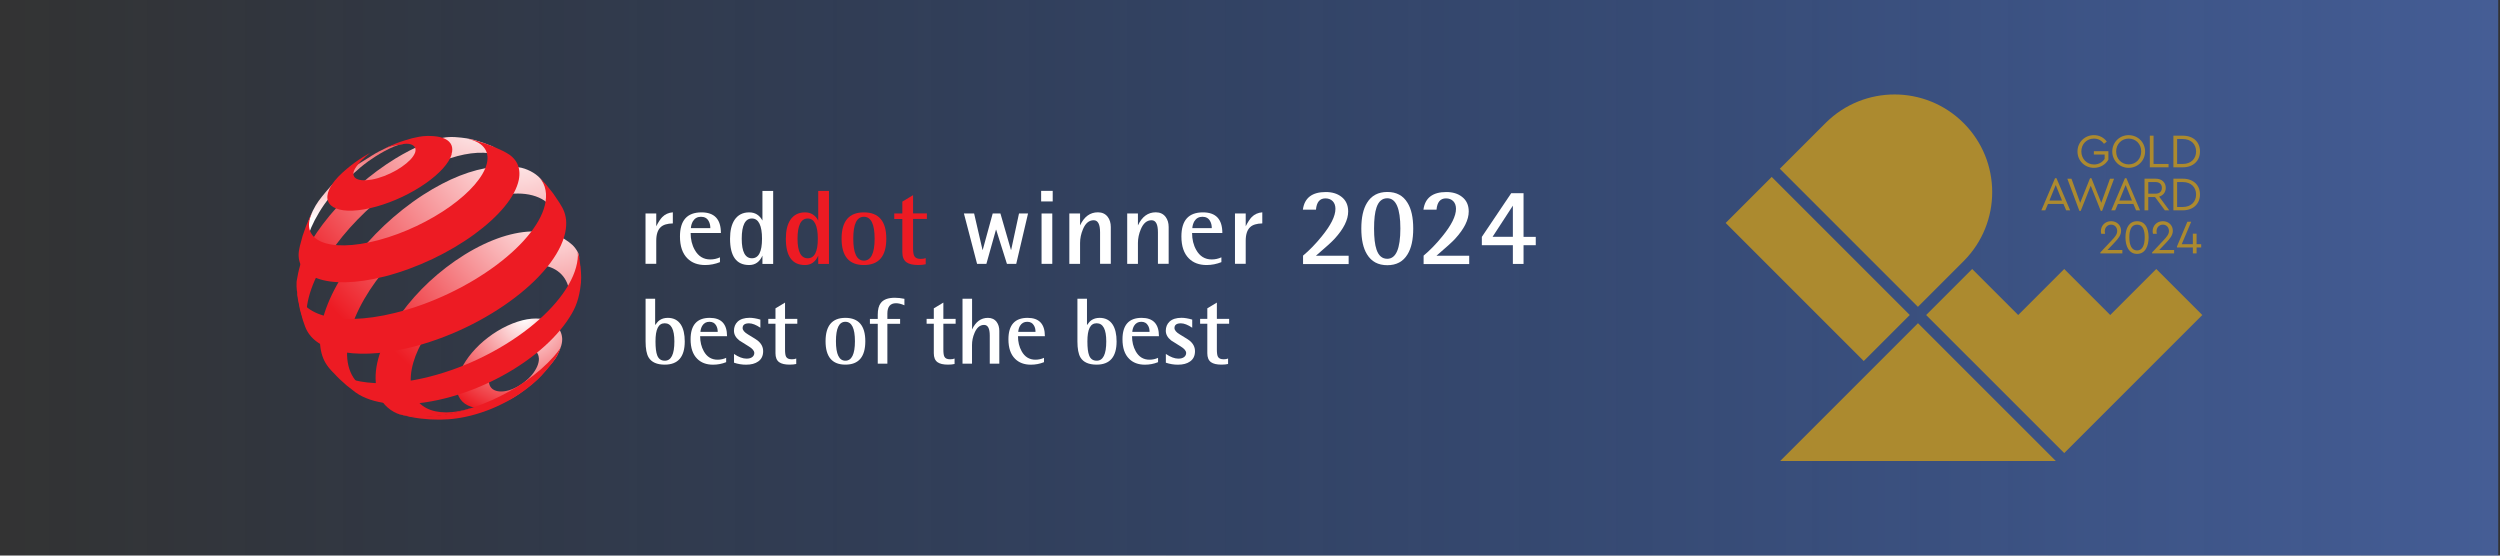 <svg width="423" height="94" viewBox="0 0 423 94" fill="none" xmlns="http://www.w3.org/2000/svg">
<rect x="0" y="0" width="423" height="94" fill="#333333" stroke="none"/>
<rect width="422.701" height="94" fill="url(#paint0_linear_1412_10183)"/>
<path d="M95.115 57.128C95.185 58.013 94.906 58.869 94.327 60.042C93.848 61.016 93.04 61.772 92.231 62.757C91.423 63.751 90.455 64.656 89.357 65.491C88.259 66.336 87.281 67.142 86.013 67.708C84.746 68.265 83.598 68.892 82.51 69.021C81.432 69.15 80.474 69.071 79.686 68.812C78.897 68.554 78.278 68.106 77.859 67.499C77.45 66.903 77.24 66.147 77.27 65.242C77.3 64.347 77.57 63.403 78.029 62.448C78.478 61.504 79.117 60.549 79.885 59.644C80.654 58.739 81.562 57.874 82.57 57.109C83.578 56.333 84.686 55.657 85.854 55.11C87.021 54.563 88.149 54.205 89.187 54.026C90.235 53.847 91.193 53.847 92.012 54.026C92.84 54.205 93.579 54.493 94.078 55.02C94.587 55.557 95.036 56.253 95.106 57.128H95.115ZM91.173 60.619C91.153 60.191 91.013 59.843 90.784 59.575C90.554 59.306 90.225 59.127 89.836 59.028C89.447 58.928 88.987 58.918 88.478 58.998C87.98 59.077 87.421 59.246 86.852 59.505C86.283 59.764 85.734 60.102 85.245 60.479C84.756 60.857 84.307 61.285 83.937 61.722C83.568 62.17 83.259 62.637 83.049 63.095C82.84 63.562 82.72 64.019 82.72 64.447C82.72 64.874 82.829 65.242 83.039 65.521C83.249 65.809 83.558 66.008 83.947 66.127C84.337 66.247 84.796 66.276 85.305 66.207C85.824 66.137 86.383 65.978 86.981 65.71C87.58 65.441 88.149 65.103 88.658 64.705C89.167 64.308 89.626 63.87 90.016 63.403C90.395 62.945 90.694 62.458 90.904 61.981C91.103 61.504 91.203 61.046 91.183 60.619H91.173Z" fill="url(#paint1_radial_1412_10183)"/>
<path d="M62.761 26.433C59.478 28.471 57.532 29.535 55.126 32.469C54.158 33.642 53.589 34.318 52.921 35.681C52.591 36.357 52.192 37.48 52.192 37.48L52.023 38.733L51.763 40.434L51.633 41.955L51.613 42.472C51.613 42.343 51.623 42.213 51.633 42.074C51.643 41.935 51.663 41.806 51.683 41.666C51.703 41.527 51.733 41.388 51.763 41.239C51.793 41.1 51.823 40.951 51.863 40.801C52.252 39.3 52.921 37.719 53.989 35.949C55.166 34 56.055 33.006 57.681 31.425C59.288 29.854 60.366 28.72 62.302 27.298C63.49 26.433 66.374 24.623 68.081 24.385C68.76 24.295 66.534 24.454 65.656 24.872C64.478 25.429 63.839 25.747 62.752 26.423L62.761 26.433Z" fill="url(#paint2_linear_1412_10183)"/>
<path d="M86.584 27.755L85.336 26.463L84.009 25.299L83.34 24.782L81.833 24.186C81.015 23.927 80.007 23.549 78.909 23.4C77.871 23.251 76.244 23.042 74.956 23.311C73.689 23.579 72.841 23.877 71.403 24.484C69.986 25.09 68.489 25.866 66.942 26.801C64.796 28.113 62.75 29.635 60.864 31.285C58.978 32.936 57.241 34.716 55.734 36.525C54.217 38.365 52.91 40.254 51.921 42.094C50.913 43.973 50.484 45.823 50.205 47.523C50.145 47.861 50.205 48.169 50.175 48.477C50.155 48.786 50.444 50.764 50.784 52.196C50.933 52.803 51.003 53.151 51.203 53.748C51.442 54.444 51.951 55.478 51.951 55.478L52.201 55.925L52.76 56.84C52.55 56.522 52.38 56.174 52.241 55.796C52.101 55.418 52.001 55.02 51.931 54.593C51.861 54.165 51.832 53.718 51.832 53.24C51.832 52.763 51.871 52.266 51.951 51.749C52.221 49.909 52.929 47.931 53.977 45.932C54.995 43.963 56.353 41.965 57.93 40.026C59.497 38.106 61.313 36.237 63.279 34.507C65.245 32.787 67.401 31.196 69.657 29.833C71.483 28.73 73.25 27.865 74.927 27.218C76.623 26.562 78.22 26.144 79.687 25.956C81.174 25.767 82.522 25.806 83.679 26.095C84.857 26.393 85.845 26.94 86.564 27.755" fill="url(#paint3_radial_1412_10183)"/>
<path d="M94.627 37.619L92.571 32.2L92.042 31.017C91.324 29.814 90.146 29.028 88.799 28.551C87.481 28.074 85.136 28.104 83.389 28.282C81.673 28.461 79.776 28.949 77.78 29.734C75.814 30.51 73.738 31.594 71.602 32.966C69.237 34.497 67.001 36.277 64.985 38.176C62.969 40.085 61.143 42.134 59.596 44.222C58.039 46.33 56.741 48.498 55.803 50.616C54.855 52.763 54.266 54.871 54.156 56.81C54.116 57.546 54.136 58.222 54.226 58.859C54.316 59.495 54.476 60.092 54.695 60.629C54.915 61.166 55.204 61.663 55.554 62.09C55.903 62.528 56.312 62.906 56.781 63.224L58.398 64.248L59.935 65.064L61.642 65.809L63.169 66.356C62.43 66.127 61.781 65.799 61.212 65.382C60.654 64.974 60.175 64.467 59.795 63.88C59.426 63.303 59.137 62.637 58.957 61.892C58.777 61.156 58.697 60.34 58.727 59.455C58.777 57.626 59.276 55.647 60.125 53.619C60.963 51.63 62.141 49.591 63.578 47.613C65.005 45.654 66.692 43.735 68.568 41.955C70.445 40.185 72.52 38.534 74.746 37.132C76.962 35.72 79.127 34.666 81.154 33.97C83.22 33.254 85.924 32.727 87.641 32.747C89.397 32.757 90.924 33.155 92.112 33.94C93.34 34.746 93.569 36.098 93.969 37.749L94.607 37.609L94.627 37.619Z" fill="url(#paint4_radial_1412_10183)"/>
<path d="M96.237 48.806C96.376 48.409 97.234 48.12 97.354 47.713C97.464 47.305 97.564 46.907 97.644 46.499C97.724 46.092 97.973 43.855 97.993 43.447C97.903 43.208 97.933 42.989 97.803 42.741C97.195 41.587 96.566 41.15 95.558 40.474C94.4 39.698 92.184 39.191 90.468 39.161C88.791 39.131 86.895 39.45 84.879 40.106C82.892 40.762 80.767 41.756 78.601 43.099C76.455 44.431 74.449 45.982 72.643 47.653C70.846 49.323 69.239 51.143 67.892 52.993C66.544 54.852 65.447 56.761 64.698 58.63C63.94 60.52 63.52 62.359 63.55 64.05C63.56 65.114 63.75 66.048 64.089 66.864C64.429 67.689 64.938 68.385 65.576 68.942C66.225 69.509 66.994 69.966 67.932 70.175C68.89 70.394 69.848 70.553 71.066 70.603H71.315L73.122 70.483L74.888 70.264L75.766 70.115L77.383 69.757L78.94 69.31L79.369 69.171L80.787 68.654L81.086 68.534C79.449 69.201 77.912 69.598 76.515 69.728C75.138 69.857 73.91 69.728 72.882 69.37C71.864 69.012 71.046 68.415 70.467 67.609C69.898 66.814 69.559 65.8 69.499 64.597C69.439 63.244 69.728 61.763 70.297 60.251C70.866 58.75 71.714 57.209 72.782 55.707C73.84 54.216 75.128 52.754 76.575 51.411C78.022 50.069 79.639 48.826 81.376 47.772C83.122 46.708 84.829 45.933 86.436 45.435C88.052 44.938 89.579 44.72 90.917 44.789C92.274 44.859 93.462 45.217 94.37 45.883C95.298 46.549 95.957 47.534 96.246 48.816" fill="url(#paint5_radial_1412_10183)"/>
<path d="M76.425 26.115C76.195 26.881 75.666 27.706 74.908 28.541C74.139 29.386 73.141 30.241 71.984 31.047C70.816 31.862 69.489 32.628 68.071 33.304C66.654 33.97 65.167 34.537 63.67 34.955C62.183 35.372 60.845 35.591 59.688 35.641C58.55 35.691 57.602 35.561 56.893 35.283C56.194 35.014 55.715 34.587 55.506 34.04C55.296 33.493 55.356 32.827 55.706 32.051C55.815 31.812 55.945 31.584 56.095 31.335C56.244 31.097 56.424 30.858 56.614 30.609C56.803 30.371 57.023 30.122 57.252 29.884C57.482 29.645 57.731 29.406 57.991 29.168L58.7 28.551L59.398 27.984L60.057 27.487L60.716 27.03L61.364 26.602L61.993 26.224L62.622 25.866C62.622 25.866 61.355 26.831 60.726 27.626C60.376 28.064 60.087 28.452 59.927 28.829C59.768 29.207 59.748 29.535 59.867 29.784C59.987 30.043 60.227 30.241 60.586 30.361C60.945 30.48 61.424 30.53 61.983 30.5C62.552 30.46 63.211 30.351 63.929 30.142C64.658 29.933 65.387 29.655 66.065 29.327C66.754 28.998 67.403 28.631 67.972 28.233C68.54 27.845 69.039 27.427 69.429 27.02C69.818 26.612 70.087 26.204 70.227 25.837C70.357 25.459 70.337 25.15 70.187 24.902C70.037 24.663 69.768 24.484 69.389 24.385C69.01 24.285 68.55 24.305 67.992 24.415C67.453 24.514 66.824 24.564 66.125 24.773C65.676 24.902 65.416 25.001 64.987 25.2C66.305 24.514 67.093 24.196 68.51 23.748C69.429 23.46 70.058 23.291 70.896 23.142C71.874 22.963 72.702 22.983 73.451 23.042C74.199 23.102 74.838 23.261 75.327 23.51C75.826 23.758 76.186 24.106 76.375 24.534C76.565 24.971 76.585 25.498 76.395 26.105L76.425 26.115Z" fill="#ED1B23"/>
<path d="M94.853 58.839C94.853 58.839 94.524 59.724 94.235 60.251C93.965 60.738 93.426 61.424 93.426 61.424C93.426 61.424 93.246 61.663 93.127 61.812C92.797 62.23 92.249 62.866 92.249 62.866L91.52 63.662C90.761 64.447 89.903 65.193 88.945 65.909C87.987 66.615 86.949 67.281 85.851 67.888C84.743 68.484 83.585 69.021 82.378 69.469C81.18 69.916 79.942 70.284 78.695 70.543C78.445 70.592 78.206 70.642 77.966 70.682C77.727 70.722 77.487 70.761 77.258 70.791C77.028 70.821 76.789 70.851 76.569 70.881C76.34 70.91 76.12 70.93 75.89 70.94L74.533 71H74.234L72.776 70.96L71.299 70.831C71.299 70.831 71.05 70.801 70.89 70.781C70.271 70.692 69.932 70.642 69.323 70.513C68.704 70.383 67.746 70.135 67.746 70.135L66.958 69.866L66.738 69.767C67.297 69.986 68.026 70.185 68.744 70.304C69.473 70.413 70.251 70.473 71.07 70.493C71.898 70.503 72.766 70.463 73.675 70.364C74.593 70.264 75.541 70.115 76.529 69.906C78.795 69.429 81.03 68.683 83.156 67.739C85.282 66.794 87.288 65.66 89.075 64.397C90.851 63.145 92.418 61.763 93.686 60.341C94.125 59.843 94.484 59.396 94.853 58.849C94.863 58.829 94.853 58.869 94.853 58.869V58.839Z" fill="#ED1B23"/>
<path d="M81.874 24.196L83.461 24.792L85.028 25.508L85.577 25.797C86.016 26.025 86.395 26.294 86.715 26.602C87.034 26.91 87.304 27.258 87.493 27.636C87.693 28.024 87.813 28.442 87.862 28.909C87.912 29.376 87.892 29.874 87.783 30.421C87.493 31.842 86.665 33.384 85.387 34.935C84.09 36.526 82.343 38.117 80.267 39.638C78.171 41.169 75.766 42.591 73.181 43.824C70.596 45.047 67.862 46.062 65.127 46.768C62.682 47.394 60.456 47.712 58.53 47.762C56.624 47.802 55.017 47.583 53.749 47.126C52.502 46.678 51.593 46.002 51.064 45.137C50.545 44.292 50.396 43.258 50.645 42.074L50.755 41.567L51.204 39.897L51.773 38.276L52.352 36.904L52.881 35.79L52.791 36.019L52.771 36.068C52.262 37.182 52.162 38.157 52.422 38.962C52.691 39.787 53.34 40.444 54.328 40.881C55.326 41.328 56.673 41.547 58.31 41.517C59.967 41.488 61.903 41.199 64.069 40.623C66.245 40.036 68.421 39.221 70.477 38.246C72.532 37.272 74.459 36.148 76.145 34.945C77.812 33.752 79.239 32.499 80.307 31.256C81.365 30.033 82.084 28.82 82.363 27.706C82.503 27.129 82.533 26.602 82.433 26.135C82.343 25.667 82.144 25.26 81.844 24.902C81.555 24.554 81.156 24.256 80.686 24.017C80.367 23.858 80.008 23.718 79.619 23.609L79.04 23.45C79.289 23.49 79.439 23.51 79.619 23.559C79.619 23.559 80.188 23.699 80.547 23.798C81.066 23.947 81.864 24.226 81.864 24.226L81.874 24.196Z" fill="#ED1B23"/>
<path d="M92.401 31.236L93.579 32.707L94.646 34.288L95.126 35.094C95.265 35.342 95.385 35.611 95.485 35.889C95.585 36.168 95.664 36.456 95.714 36.754C95.774 37.053 95.804 37.371 95.804 37.699C95.804 38.027 95.794 38.365 95.744 38.713C95.515 40.523 94.606 42.472 93.159 44.431C91.682 46.429 89.636 48.438 87.181 50.317C84.696 52.217 81.811 53.977 78.708 55.458C75.594 56.94 72.28 58.133 68.967 58.908C66.601 59.465 64.406 59.764 62.419 59.833C60.463 59.903 58.717 59.754 57.23 59.396C55.762 59.048 54.545 58.511 53.597 57.815C52.668 57.129 52.01 56.273 51.64 55.289L51.261 54.215L50.752 52.376L50.393 50.526L50.323 50.009L50.223 48.965C50.353 49.959 50.772 50.824 51.461 51.55C52.239 52.366 53.347 52.992 54.754 53.4C56.191 53.817 57.938 54.016 59.934 53.957C61.97 53.897 64.266 53.579 66.761 52.962C69.895 52.197 73.019 51.053 75.963 49.651C78.907 48.249 81.642 46.608 84.007 44.838C86.353 43.088 88.309 41.229 89.746 39.379C91.153 37.57 92.052 35.78 92.311 34.119C92.381 33.652 92.411 33.214 92.381 32.787C92.351 32.369 92.281 31.982 92.161 31.604C92.041 31.236 91.882 30.898 91.672 30.57C91.543 30.371 91.403 30.192 91.253 30.013L92.231 31.037L92.381 31.206L92.401 31.236Z" fill="#ED1B23"/>
<path d="M98.219 45.028C98.359 46.519 98.409 47.394 98.169 48.876C97.8 51.173 97.201 52.515 95.904 54.385C94.586 56.284 92.77 58.163 90.564 59.913C88.339 61.683 85.754 63.294 82.949 64.627C80.145 65.969 77.15 67.023 74.126 67.679C72.559 68.017 71.072 68.236 69.675 68.326C68.288 68.425 66.99 68.405 65.803 68.276C64.625 68.156 63.557 67.928 62.609 67.61C61.671 67.291 60.842 66.884 60.154 66.387L58.697 65.253L57.479 64.159C57.479 64.159 56.651 63.354 56.172 62.797C55.822 62.399 55.323 61.733 55.323 61.733C55.882 62.369 56.571 62.926 57.439 63.384C58.457 63.921 59.665 64.318 61.052 64.557C62.459 64.805 64.056 64.895 65.793 64.816C67.559 64.726 69.475 64.468 71.522 64.01C74.805 63.274 78.069 62.121 81.123 60.659C84.187 59.197 87.011 57.457 89.436 55.558C91.842 53.679 93.828 51.67 95.265 49.642C96.672 47.663 97.541 45.684 97.74 43.825C97.76 43.626 97.78 43.427 97.78 43.238C97.78 43.049 97.76 42.84 97.74 42.661C97.72 42.462 97.99 43.507 97.99 43.507C97.99 43.507 98.139 44.421 98.199 45.018L98.219 45.028Z" fill="#ED1B23"/>
<path d="M109.222 44.643V36.121H111.038V38.289C111.397 37.563 111.747 37.046 112.056 36.728C112.525 36.251 113.124 35.982 113.843 35.923V37.802C112.895 37.822 112.216 38.031 111.797 38.428C111.298 38.886 111.038 39.651 111.038 40.735V44.633H109.222V44.643Z" fill="white"/>
<path d="M121.817 43.53V44.355C121.018 44.673 120.18 44.843 119.321 44.843C118.054 44.843 117.046 44.465 116.307 43.719C115.469 42.884 115.05 41.651 115.05 40.01C115.05 37.285 116.267 35.933 118.693 35.933C120.888 35.933 121.976 37.096 121.976 39.423H116.856C116.856 40.507 117.086 41.462 117.555 42.287C118.154 43.361 119.032 43.898 120.18 43.898C120.759 43.898 121.298 43.779 121.817 43.54V43.53ZM116.906 38.598H120.19C120.19 38.121 120.09 37.723 119.9 37.395C119.641 36.917 119.202 36.679 118.603 36.679C118.004 36.679 117.545 36.937 117.236 37.444C117.046 37.783 116.926 38.16 116.896 38.588L116.906 38.598Z" fill="white"/>
<path d="M129.004 44.644V43.252C128.535 44.316 127.786 44.843 126.758 44.843C124.602 44.843 123.524 43.361 123.524 40.388C123.524 39.036 123.774 37.982 124.283 37.206C124.852 36.361 125.68 35.933 126.758 35.933C127.756 35.933 128.505 36.391 129.004 37.316V32.304H130.82V44.654H129.004V44.644ZM125.501 40.388C125.501 42.596 126.079 43.699 127.227 43.699C128.375 43.699 128.934 42.596 128.934 40.388C128.934 38.181 128.365 36.968 127.227 36.968C126.089 36.968 125.501 38.111 125.501 40.388Z" fill="white"/>
<path d="M138.445 44.644V43.252C137.976 44.316 137.227 44.843 136.2 44.843C134.044 44.843 132.966 43.361 132.966 40.388C132.966 39.036 133.215 37.982 133.724 37.206C134.293 36.361 135.122 35.933 136.2 35.933C137.198 35.933 137.946 36.391 138.445 37.316V32.304H140.262V44.654H138.445V44.644ZM134.942 40.388C134.942 42.596 135.521 43.699 136.669 43.699C137.816 43.699 138.375 42.596 138.375 40.388C138.375 38.181 137.806 36.968 136.669 36.968C135.531 36.968 134.942 38.111 134.942 40.388Z" fill="#ED1B23"/>
<path d="M146.17 44.843C143.655 44.843 142.397 43.361 142.397 40.388C142.397 37.415 143.655 35.933 146.17 35.933C148.685 35.933 149.963 37.415 149.963 40.388C149.963 43.361 148.695 44.843 146.17 44.843ZM144.374 40.388C144.374 42.854 144.972 44.097 146.17 44.097C147.368 44.097 147.987 42.864 147.987 40.388C147.987 37.912 147.378 36.679 146.17 36.679C144.962 36.679 144.374 37.912 144.374 40.388Z" fill="#ED1B23"/>
<path d="M156.627 43.679V44.713C156.288 44.792 155.869 44.842 155.37 44.842C154.471 44.842 153.803 44.683 153.374 44.375C152.904 44.027 152.675 43.46 152.675 42.674V37.056H151.308V36.122H152.675V34.113L154.491 33.019V36.112H156.827V37.046H154.491V41.949C154.491 42.645 154.561 43.102 154.711 43.341C154.881 43.649 155.24 43.808 155.789 43.808C156.128 43.808 156.408 43.758 156.637 43.669L156.627 43.679Z" fill="#ED1B23"/>
<path d="M165.32 44.644L163.095 36.122H164.821L166.239 42.277H166.279L167.965 36.122H169.273L171.049 42.277H171.089L172.417 36.122H173.944L171.947 44.644H170.371L168.554 38.876H168.514L166.897 44.644H165.32Z" fill="white"/>
<path d="M176.161 34.083V32.294H178.117V34.083H176.161ZM176.231 44.643V36.122H178.047V44.643H176.231Z" fill="white"/>
<path d="M180.931 44.643V36.121H182.747V38.14C183.436 36.658 184.444 35.923 185.771 35.923C186.48 35.923 187.039 36.181 187.438 36.708C187.777 37.166 187.947 37.732 187.947 38.408V44.633H186.131V39.303C186.131 37.941 185.771 37.265 185.053 37.265C184.264 37.265 183.655 37.772 183.236 38.786C182.917 39.542 182.747 40.318 182.747 41.113V44.643H180.931Z" fill="white"/>
<path d="M190.722 44.643V36.121H192.538V38.14C193.227 36.658 194.235 35.923 195.562 35.923C196.271 35.923 196.83 36.181 197.229 36.708C197.568 37.166 197.738 37.732 197.738 38.408V44.633H195.922V39.303C195.922 37.941 195.562 37.265 194.844 37.265C194.055 37.265 193.446 37.772 193.027 38.786C192.708 39.542 192.538 40.318 192.538 41.113V44.643H190.722Z" fill="white"/>
<path d="M206.66 43.53V44.355C205.862 44.673 205.024 44.843 204.165 44.843C202.898 44.843 201.89 44.465 201.151 43.719C200.313 42.884 199.894 41.651 199.894 40.01C199.894 37.285 201.111 35.933 203.536 35.933C205.732 35.933 206.82 37.096 206.82 39.423H201.7C201.7 40.507 201.93 41.462 202.399 42.287C202.997 43.361 203.876 43.898 205.024 43.898C205.602 43.898 206.141 43.779 206.66 43.54V43.53ZM201.75 38.598H205.034C205.034 38.121 204.934 37.723 204.744 37.395C204.485 36.917 204.045 36.679 203.447 36.679C202.848 36.679 202.389 36.937 202.079 37.444C201.89 37.783 201.77 38.16 201.74 38.588L201.75 38.598Z" fill="white"/>
<path d="M208.958 44.643V36.121H210.774V38.289C211.134 37.563 211.483 37.046 211.792 36.728C212.262 36.251 212.86 35.982 213.579 35.923V37.802C212.631 37.822 211.952 38.031 211.533 38.428C211.034 38.886 210.774 39.651 210.774 40.735V44.633H208.958V44.643Z" fill="white"/>
<path d="M220.476 44.663V43.251C221.534 42.366 222.592 41.292 223.62 40.019C225.177 38.12 225.956 36.559 225.956 35.336C225.956 34.799 225.806 34.361 225.496 34.043C225.187 33.725 224.778 33.566 224.259 33.566C223.301 33.566 222.772 34.202 222.662 35.475H220.446C220.716 33.486 222.003 32.492 224.319 32.492C225.397 32.492 226.275 32.76 226.954 33.287C227.722 33.864 228.111 34.699 228.111 35.783C228.111 37.195 227.343 38.726 225.816 40.397C225.347 40.914 224.289 41.868 222.652 43.271H228.191V44.683H220.476V44.663Z" fill="white"/>
<path d="M234.736 44.872C233.189 44.872 232.052 44.265 231.303 43.042C230.654 41.998 230.335 40.546 230.335 38.677C230.335 36.807 230.654 35.356 231.303 34.312C232.052 33.089 233.189 32.482 234.736 32.482C236.283 32.482 237.411 33.089 238.15 34.312C238.798 35.356 239.118 36.807 239.118 38.677C239.118 40.546 238.798 41.998 238.15 43.042C237.411 44.265 236.273 44.872 234.736 44.872ZM232.491 38.667C232.491 40.238 232.63 41.431 232.91 42.237C233.259 43.271 233.868 43.788 234.726 43.788C236.203 43.788 236.942 42.078 236.942 38.667C236.942 35.256 236.203 33.546 234.726 33.546C233.868 33.546 233.259 34.063 232.91 35.097C232.63 35.903 232.491 37.096 232.491 38.667Z" fill="white"/>
<path d="M240.875 44.663V43.251C241.933 42.366 242.991 41.292 244.019 40.019C245.575 38.12 246.354 36.559 246.354 35.336C246.354 34.799 246.204 34.361 245.895 34.043C245.585 33.725 245.176 33.566 244.657 33.566C243.699 33.566 243.17 34.202 243.06 35.475H240.845C241.114 33.486 242.402 32.492 244.717 32.492C245.795 32.492 246.673 32.76 247.352 33.287C248.121 33.864 248.51 34.699 248.51 35.783C248.51 37.195 247.741 38.726 246.214 40.397C245.745 40.914 244.687 41.868 243.05 43.271H248.59V44.683H240.875V44.663Z" fill="white"/>
<path d="M255.977 44.662V41.49H250.728V40.078L255.698 32.69H257.784V40.078H259.85V41.49H257.784V44.662H255.987H255.977ZM252.544 40.069H255.977V34.798L252.544 40.069Z" fill="white"/>
<path d="M110.85 50.55V55.005C111.11 54.637 111.339 54.368 111.559 54.209C111.958 53.921 112.427 53.782 112.986 53.782C113.964 53.782 114.703 54.16 115.202 54.925C115.641 55.611 115.86 56.566 115.86 57.769C115.86 60.384 114.733 61.697 112.477 61.697C111.15 61.697 110.231 61.289 109.742 60.474C109.403 59.897 109.233 59.002 109.233 57.769V50.55H110.85ZM110.91 57.769C110.91 58.853 111.01 59.638 111.2 60.126C111.429 60.732 111.858 61.03 112.477 61.03C113.565 61.04 114.104 59.956 114.104 57.769C114.104 55.721 113.565 54.696 112.477 54.696C111.389 54.696 110.91 55.721 110.91 57.769Z" fill="white"/>
<path d="M122.865 60.543V61.279C122.156 61.567 121.408 61.706 120.649 61.706C119.521 61.706 118.623 61.368 117.964 60.702C117.216 59.956 116.847 58.862 116.847 57.411C116.847 54.994 117.925 53.781 120.09 53.781C122.037 53.781 123.015 54.815 123.015 56.884H118.464C118.464 57.848 118.673 58.693 119.082 59.429C119.611 60.384 120.39 60.861 121.418 60.861C121.927 60.861 122.416 60.752 122.875 60.543H122.865ZM118.513 56.148H121.438C121.438 55.72 121.348 55.372 121.178 55.084C120.949 54.656 120.559 54.447 120.03 54.447C119.501 54.447 119.092 54.676 118.813 55.134C118.643 55.432 118.543 55.77 118.513 56.148Z" fill="white"/>
<path d="M128.656 54.08V55.452C127.917 54.955 127.279 54.706 126.74 54.706C126.011 54.706 125.652 54.975 125.652 55.502C125.652 55.86 125.951 56.228 126.56 56.586C127.578 57.202 128.137 57.55 128.217 57.639C128.826 58.137 129.125 58.733 129.125 59.419C129.125 60.195 128.845 60.782 128.277 61.169C127.778 61.528 127.089 61.706 126.231 61.706C125.542 61.706 124.873 61.597 124.195 61.368V59.887C124.973 60.414 125.682 60.682 126.31 60.682C126.75 60.682 127.089 60.583 127.318 60.384C127.518 60.215 127.628 59.996 127.628 59.728C127.628 59.37 127.328 59.002 126.73 58.634C125.642 57.958 125.093 57.61 125.083 57.6C124.484 57.123 124.185 56.576 124.185 55.959C124.185 55.343 124.394 54.825 124.803 54.428C125.272 53.99 125.951 53.772 126.849 53.772C127.348 53.772 127.947 53.871 128.636 54.07L128.656 54.08Z" fill="white"/>
<path d="M134.724 60.662V61.587C134.425 61.657 134.055 61.696 133.606 61.696C132.808 61.696 132.219 61.557 131.83 61.279C131.41 60.971 131.211 60.463 131.211 59.767V54.776H129.993V53.95H131.211V52.17L132.828 51.196V53.95H134.904V54.776H132.828V59.131C132.828 59.747 132.888 60.165 133.017 60.374C133.167 60.652 133.486 60.791 133.975 60.791C134.275 60.791 134.524 60.752 134.724 60.662Z" fill="white"/>
<path d="M143.038 61.696C140.802 61.696 139.685 60.374 139.685 57.739C139.685 55.104 140.802 53.781 143.038 53.781C145.274 53.781 146.411 55.104 146.411 57.739C146.411 60.374 145.294 61.696 143.038 61.696ZM141.441 57.739C141.441 59.936 141.97 61.03 143.038 61.03C144.106 61.03 144.655 59.936 144.655 57.739C144.655 55.541 144.116 54.447 143.038 54.447C141.96 54.447 141.441 55.541 141.441 57.739Z" fill="white"/>
<path d="M148.516 61.528V54.786H147.188V53.961H148.516V53.245C148.516 52.37 148.686 51.723 149.015 51.286C149.464 50.679 150.262 50.381 151.41 50.381C151.919 50.381 152.458 50.441 153.027 50.56V51.654C152.488 51.415 152.009 51.306 151.61 51.306C150.632 51.306 150.143 51.892 150.143 53.056V53.961H152.298V54.786H150.143V61.528H148.526H148.516Z" fill="white"/>
<path d="M161.513 60.662V61.587C161.214 61.657 160.844 61.696 160.395 61.696C159.597 61.696 159.008 61.557 158.619 61.279C158.199 60.971 158 60.463 158 59.767V54.776H156.782V53.95H158V52.17L159.617 51.196V53.95H161.693V54.776H159.617V59.131C159.617 59.747 159.677 60.165 159.806 60.374C159.956 60.652 160.275 60.791 160.764 60.791C161.064 60.791 161.313 60.752 161.513 60.662Z" fill="white"/>
<path d="M162.857 61.528V50.55H164.474V55.75C165.082 54.438 165.981 53.782 167.158 53.782C167.787 53.782 168.286 54.01 168.635 54.478C168.935 54.885 169.084 55.383 169.084 55.989V61.528H167.468V56.785C167.468 55.571 167.148 54.975 166.51 54.975C165.811 54.975 165.272 55.422 164.893 56.327C164.603 56.993 164.464 57.689 164.464 58.395V61.528H162.847H162.857Z" fill="white"/>
<path d="M176.644 60.543V61.279C175.936 61.567 175.187 61.706 174.429 61.706C173.301 61.706 172.403 61.368 171.744 60.702C170.995 59.956 170.626 58.862 170.626 57.411C170.626 54.994 171.704 53.781 173.87 53.781C175.816 53.781 176.794 54.815 176.794 56.884H172.243C172.243 57.848 172.452 58.693 172.862 59.429C173.391 60.384 174.169 60.861 175.197 60.861C175.706 60.861 176.195 60.752 176.654 60.543H176.644ZM172.283 56.148H175.207C175.207 55.72 175.127 55.372 174.948 55.084C174.718 54.656 174.329 54.447 173.8 54.447C173.271 54.447 172.862 54.676 172.582 55.134C172.412 55.432 172.313 55.77 172.283 56.148Z" fill="white"/>
<path d="M183.917 50.55V55.005C184.176 54.637 184.406 54.368 184.625 54.209C185.024 53.921 185.504 53.782 186.052 53.782C187.031 53.782 187.769 54.16 188.268 54.925C188.707 55.611 188.927 56.566 188.927 57.769C188.927 60.384 187.799 61.697 185.543 61.697C184.216 61.697 183.298 61.289 182.809 60.474C182.469 59.897 182.3 59.002 182.3 57.769V50.55H183.917ZM183.987 57.769C183.987 58.853 184.086 59.638 184.276 60.126C184.505 60.732 184.935 61.03 185.553 61.03C186.641 61.04 187.18 59.956 187.18 57.769C187.18 55.721 186.641 54.696 185.553 54.696C184.466 54.696 183.987 55.721 183.987 57.769Z" fill="white"/>
<path d="M195.943 60.543V61.279C195.234 61.567 194.486 61.706 193.727 61.706C192.6 61.706 191.701 61.368 191.043 60.702C190.294 59.956 189.925 58.862 189.925 57.411C189.925 54.994 191.003 53.781 193.168 53.781C195.115 53.781 196.093 54.815 196.093 56.884H191.542C191.542 57.848 191.751 58.693 192.16 59.429C192.689 60.384 193.468 60.861 194.496 60.861C195.005 60.861 195.494 60.752 195.953 60.543H195.943ZM191.582 56.148H194.506C194.506 55.72 194.426 55.372 194.246 55.084C194.017 54.656 193.628 54.447 193.099 54.447C192.57 54.447 192.16 54.676 191.881 55.134C191.711 55.432 191.612 55.77 191.582 56.148Z" fill="white"/>
<path d="M201.724 54.08V55.452C200.986 54.955 200.347 54.706 199.808 54.706C199.079 54.706 198.72 54.975 198.72 55.502C198.72 55.86 199.019 56.228 199.628 56.586C200.646 57.202 201.205 57.55 201.285 57.639C201.894 58.137 202.193 58.733 202.193 59.419C202.193 60.195 201.914 60.782 201.345 61.169C200.846 61.528 200.157 61.706 199.299 61.706C198.61 61.706 197.942 61.597 197.263 61.368V59.887C198.041 60.414 198.75 60.682 199.379 60.682C199.818 60.682 200.157 60.583 200.387 60.384C200.586 60.215 200.696 59.996 200.696 59.728C200.696 59.37 200.397 59.002 199.798 58.634C198.71 57.958 198.161 57.61 198.151 57.6C197.552 57.123 197.253 56.576 197.253 55.959C197.253 55.343 197.463 54.825 197.872 54.428C198.341 53.99 199.019 53.772 199.918 53.772C200.417 53.772 201.016 53.871 201.704 54.07L201.724 54.08Z" fill="white"/>
<path d="M207.79 60.662V61.587C207.491 61.657 207.122 61.696 206.673 61.696C205.874 61.696 205.285 61.557 204.896 61.279C204.477 60.971 204.277 60.463 204.277 59.767V54.776H203.06V53.95H204.277V52.17L205.894 51.196V53.95H207.97V54.776H205.894V59.131C205.894 59.747 205.954 60.165 206.084 60.374C206.233 60.652 206.553 60.791 207.042 60.791C207.341 60.791 207.591 60.752 207.79 60.662Z" fill="white"/>
<g clip-path="url(#clip0_1412_10183)">
<path d="M356.471 23.962L355.993 24.335C355.597 23.782 355.021 23.45 354.289 23.45C353.049 23.45 352.164 24.392 352.164 25.624C352.164 26.857 353.065 27.829 354.323 27.829C355.127 27.829 355.75 27.433 356.108 26.872V26.151H354.284V25.583H356.741V27.01C356.271 27.837 355.36 28.398 354.292 28.398C352.727 28.398 351.511 27.189 351.511 25.632C351.511 24.076 352.735 22.867 354.292 22.867C355.207 22.867 355.978 23.279 356.473 23.962H356.471Z" fill="#AC8A2F"/>
<path d="M362.95 25.632C362.95 27.196 361.702 28.397 360.169 28.397C358.636 28.397 357.396 27.189 357.396 25.632C357.396 24.076 358.628 22.867 360.169 22.867C361.71 22.867 362.95 24.068 362.95 25.632ZM358.052 25.624C358.052 26.872 358.952 27.814 360.176 27.814C361.401 27.814 362.293 26.872 362.293 25.624C362.293 24.377 361.385 23.45 360.176 23.45C358.968 23.45 358.052 24.384 358.052 25.624Z" fill="#AC8A2F"/>
<path d="M364.379 27.741H366.919V28.309H363.749V22.955H364.382V27.741H364.379Z" fill="#AC8A2F"/>
<path d="M372.238 25.624C372.238 27.157 371.143 28.309 369.328 28.309H367.737V22.955H369.328C371.143 22.955 372.238 24.065 372.238 25.624ZM368.368 23.523V27.741H369.317C370.752 27.741 371.579 26.825 371.579 25.624C371.579 24.423 370.752 23.523 369.317 23.523H368.368Z" fill="#AC8A2F"/>
<path d="M349.134 34.502H346.521L346.06 35.588H345.396L347.715 30.146H347.951L350.27 35.588H349.595L349.134 34.502ZM347.829 31.305L346.757 33.933H348.898L347.826 31.305H347.829Z" fill="#AC8A2F"/>
<path d="M357.703 30.237L355.675 35.679H355.447L353.753 31.43L352.059 35.679H351.83L349.794 30.237H350.492L351.968 34.317L353.638 30.148H353.867L355.537 34.317L357.013 30.237H357.703Z" fill="#AC8A2F"/>
<path d="M360.964 34.502H358.351L357.89 35.588H357.226L359.545 30.146H359.781L362.1 35.588H361.426L360.964 34.502ZM359.659 31.305L358.588 33.933H360.728L359.656 31.305H359.659Z" fill="#AC8A2F"/>
<path d="M366.294 35.588L364.631 33.342H363.487V35.588H362.854V30.234H364.735C365.788 30.234 366.447 30.883 366.447 31.783C366.447 32.504 366.025 33.064 365.329 33.267L367.034 35.586H366.294V35.588ZM363.487 32.774H364.712C365.418 32.774 365.791 32.369 365.791 31.793C365.791 31.217 365.418 30.805 364.712 30.805H363.487V32.776V32.774Z" fill="#AC8A2F"/>
<path d="M372.238 32.903C372.238 34.437 371.143 35.588 369.328 35.588H367.737V30.234H369.328C371.143 30.234 372.238 31.344 372.238 32.903ZM368.368 30.805V35.023H369.317C370.752 35.023 371.579 34.107 371.579 32.906C371.579 31.705 370.752 30.805 369.317 30.805H368.368Z" fill="#AC8A2F"/>
<path d="M359.104 42.302V42.87H355.382V42.707L357.289 40.678C357.864 40.079 358.23 39.64 358.23 39.08C358.23 38.52 357.849 38.009 357.2 38.009C356.552 38.009 356.129 38.535 356.129 39.111C356.129 39.233 356.145 39.412 356.178 39.557H355.53C355.488 39.404 355.473 39.225 355.473 39.088C355.473 38.26 356.113 37.425 357.2 37.425C358.189 37.425 358.887 38.131 358.887 39.046C358.887 39.825 358.383 40.393 357.768 41.049L356.586 42.297H359.107L359.104 42.302Z" fill="#AC8A2F"/>
<path d="M363.545 40.144C363.545 41.669 362.969 42.958 361.592 42.958C360.214 42.958 359.628 41.669 359.628 40.144C359.628 38.618 360.235 37.428 361.592 37.428C362.948 37.428 363.545 38.587 363.545 40.144ZM360.284 40.151C360.284 41.425 360.65 42.375 361.589 42.375C362.528 42.375 362.886 41.425 362.886 40.151C362.886 38.878 362.539 38.011 361.589 38.011C360.64 38.011 360.284 38.888 360.284 40.151Z" fill="#AC8A2F"/>
<path d="M367.86 42.302V42.87H364.138V42.707L366.044 40.678C366.62 40.079 366.986 39.64 366.986 39.08C366.986 38.52 366.605 38.009 365.956 38.009C365.308 38.009 364.885 38.535 364.885 39.111C364.885 39.233 364.9 39.412 364.934 39.557H364.286C364.244 39.404 364.228 39.225 364.228 39.088C364.228 38.26 364.869 37.425 365.956 37.425C366.945 37.425 367.642 38.131 367.642 39.046C367.642 39.825 367.139 40.393 366.524 41.049L365.341 42.297H367.863L367.86 42.302Z" fill="#AC8A2F"/>
<path d="M372.443 41.871H371.665V42.87H371.032V41.871H368.347V41.692L370.106 37.516H370.754L369.148 41.319H371.029V39.534H371.662V41.319H372.44V41.871H372.443Z" fill="#AC8A2F"/>
<path d="M347.928 78.088H301.119L324.523 54.684L347.928 78.088Z" fill="#AC8A2F"/>
<path d="M332.242 20.823C325.811 14.392 315.393 14.371 308.936 20.765L301.148 28.553L324.511 51.916L332.299 44.128C338.693 37.671 338.673 27.256 332.242 20.823Z" fill="#AC8A2F"/>
<path d="M357.052 53.301L349.265 45.514L341.48 53.301L333.692 45.514L325.904 53.301L349.265 76.661L372.627 53.301L364.84 45.514L357.052 53.301Z" fill="#AC8A2F"/>
<path d="M299.767 29.938L291.98 37.724L315.343 61.086L323.129 53.3L299.767 29.938Z" fill="#AC8A2F"/>
</g>
<defs>
<linearGradient id="paint0_linear_1412_10183" x1="0" y1="47" x2="422.701" y2="47" gradientUnits="userSpaceOnUse">
<stop stop-color="#0F62FE" stop-opacity="0"/>
<stop offset="1" stop-color="#5687F7" stop-opacity="0.5"/>
</linearGradient>
<radialGradient id="paint1_radial_1412_10183" cx="0" cy="0" r="1" gradientUnits="userSpaceOnUse" gradientTransform="translate(88.778 53.897) scale(17.506 17.441)">
<stop stop-color="white"/>
<stop offset="1" stop-color="#ED1B23"/>
</radialGradient>
<linearGradient id="paint2_linear_1412_10183" x1="65.7" y1="18.858" x2="65.7" y2="37.027" gradientUnits="userSpaceOnUse">
<stop stop-color="#ED1B23"/>
<stop offset="1" stop-color="white"/>
</linearGradient>
<radialGradient id="paint3_radial_1412_10183" cx="0" cy="0" r="1" gradientUnits="userSpaceOnUse" gradientTransform="translate(81.1 17.935) scale(40.489 40.339)">
<stop stop-color="white"/>
<stop offset="1" stop-color="#ED1B23"/>
</radialGradient>
<radialGradient id="paint4_radial_1412_10183" cx="0" cy="0" r="1" gradientUnits="userSpaceOnUse" gradientTransform="translate(87.91 22.979) scale(43.204 43.044)">
<stop stop-color="white"/>
<stop offset="1" stop-color="#ED1B23"/>
</radialGradient>
<radialGradient id="paint5_radial_1412_10183" cx="0" cy="0" r="1" gradientUnits="userSpaceOnUse" gradientTransform="translate(93.174 33.949) scale(36.856 36.719)">
<stop stop-color="white"/>
<stop offset="1" stop-color="#ED1B23"/>
</radialGradient>
<clipPath id="clip0_1412_10183">
<rect width="80.678" height="62" fill="white" transform="translate(292.023 16)"/>
</clipPath>
</defs>
</svg>
